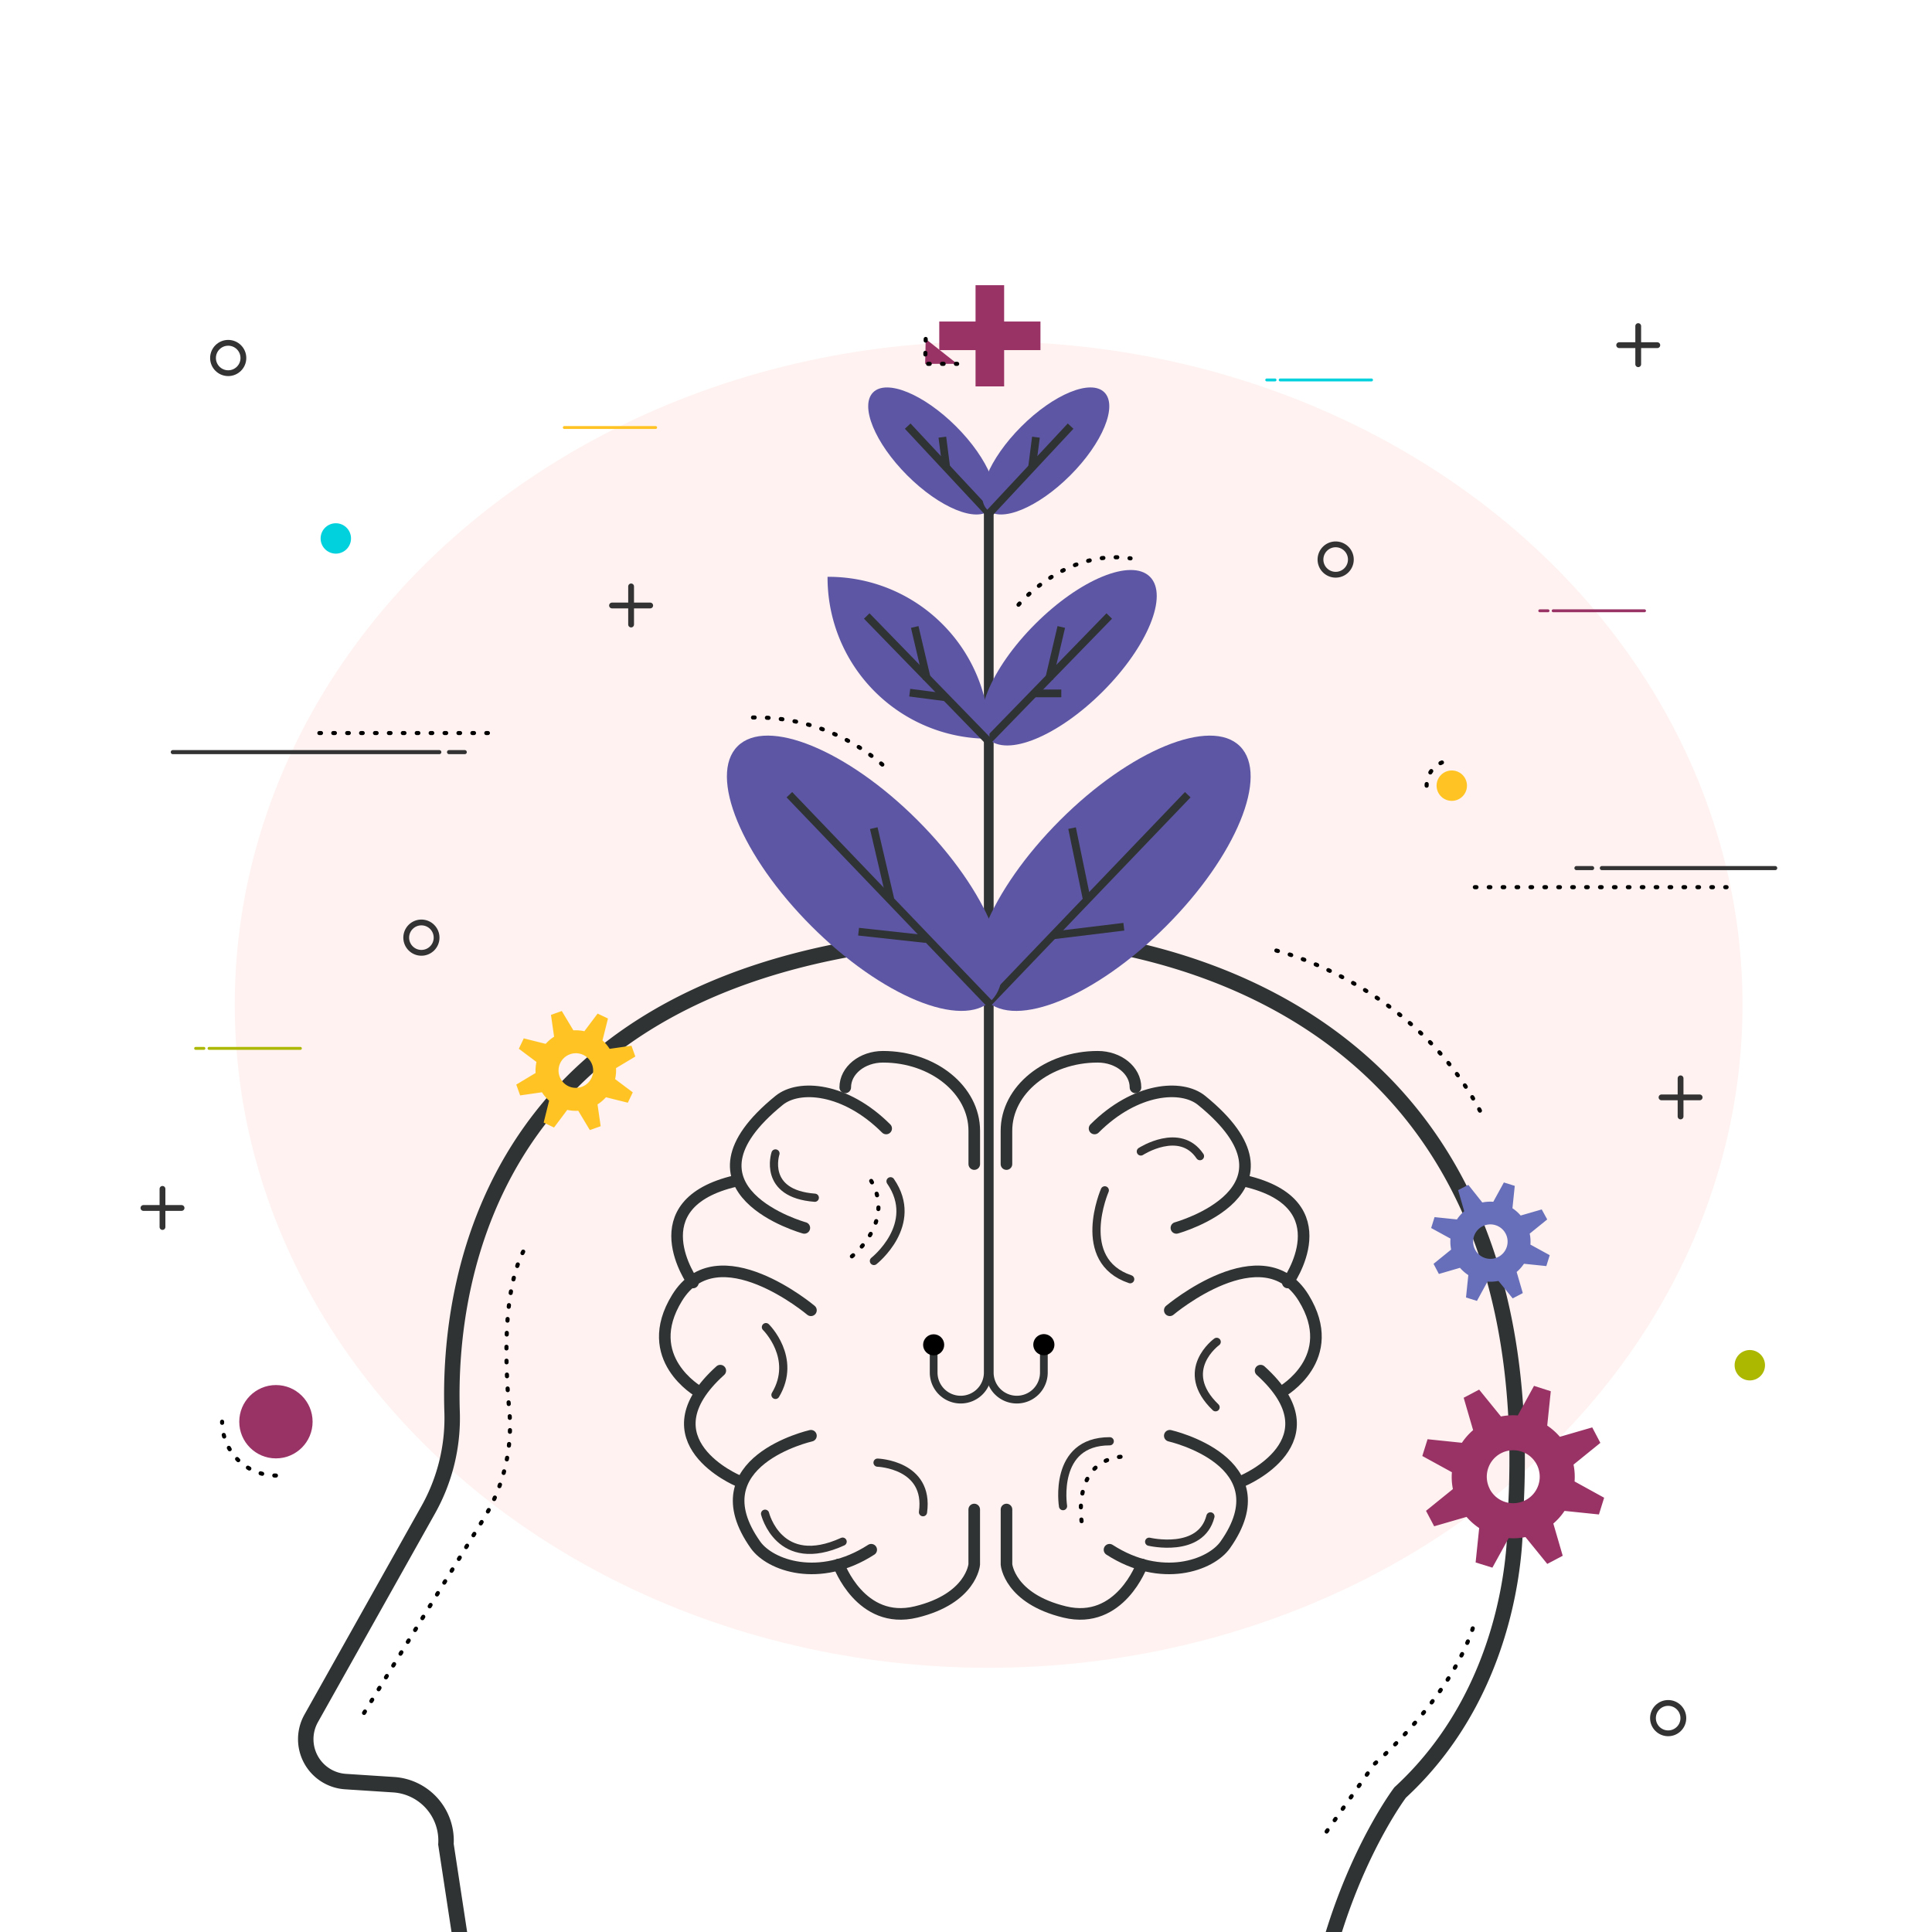 <?xml version="1.0" encoding="utf-8"?><svg xmlns="http://www.w3.org/2000/svg" xmlns:xlink="http://www.w3.org/1999/xlink" viewBox="0 0 500 500"><defs><style>.cls-1,.cls-10,.cls-11,.cls-17,.cls-18,.cls-19,.cls-4,.cls-5,.cls-6,.cls-7,.cls-8,.cls-9{fill:none;}.cls-2{fill:#ff8876;opacity:0.11;}.cls-3{clip-path:url(#clip-path);}.cls-18,.cls-19,.cls-21,.cls-4{stroke:#303333;}.cls-11,.cls-17,.cls-18,.cls-19,.cls-21,.cls-4{stroke-miterlimit:10;}.cls-4{stroke-width:4px;}.cls-11,.cls-17,.cls-5{stroke:#333;}.cls-10,.cls-11,.cls-17,.cls-18,.cls-22,.cls-5,.cls-6,.cls-7,.cls-8,.cls-9{stroke-linecap:round;}.cls-10,.cls-22,.cls-5,.cls-6,.cls-7,.cls-8,.cls-9{stroke-linejoin:round;}.cls-22,.cls-5,.cls-6{stroke-width:1.06px;}.cls-22,.cls-6{stroke:#000;stroke-dasharray:0.42 3.18;}.cls-7{stroke:#00d1dd;}.cls-10,.cls-7,.cls-8,.cls-9{stroke-width:0.75px;}.cls-8{stroke:#ffc424;}.cls-9{stroke:#acb700;}.cls-10{stroke:#936;}.cls-11{stroke-width:1.5px;}.cls-12{fill:#ffc424;}.cls-13{fill:#00d1dd;}.cls-14{fill:#acb700;}.cls-15,.cls-22{fill:#936;}.cls-16{fill:#686fba;}.cls-17{stroke-width:2.12px;}.cls-18{stroke-width:3px;}.cls-19,.cls-21{stroke-width:2px;}.cls-20,.cls-21{fill:#5d56a5;}</style><clipPath id="clip-path"><rect class="cls-1" width="500" height="500"/></clipPath></defs><g id="BACKGROUND"><ellipse class="cls-2" cx="255.86" cy="260" rx="195.1" ry="171.62"/></g><g id="OBJECTS"><g class="cls-3"><path class="cls-4" d="M181.48,613.14l11.23-41.63a24.78,24.78,0,0,0-23.12-26.33l-24.53-1.6a25.34,25.34,0,0,1-23.65-26.93l-6-39.36a14.5,14.5,0,0,0-13.53-15.41l-12.49-.81a11,11,0,0,1-8.87-16.33l30.3-54A48.48,48.48,0,0,0,117,365.34c-1.09-33,8.67-120.8,142.6-123.5,0,0,142.77-4.43,132.51,151.57,0,0,1.49,41.73-29.76,70.5,0,0-37.32,49.26-19.33,122.43l8.42,30.92"/></g><line class="cls-5" x1="113.69" y1="194.65" x2="44.72" y2="194.65"/><line class="cls-6" x1="126.27" y1="189.71" x2="81.41" y2="189.71"/><line class="cls-5" x1="116.21" y1="194.65" x2="120.28" y2="194.65"/><line class="cls-5" x1="414.56" y1="224.66" x2="459.42" y2="224.66"/><line class="cls-6" x1="381.69" y1="229.6" x2="446.84" y2="229.6"/><line class="cls-5" x1="412.04" y1="224.66" x2="407.98" y2="224.66"/><line class="cls-7" x1="331.31" y1="98.33" x2="354.95" y2="98.33"/><line class="cls-7" x1="329.98" y1="98.33" x2="327.83" y2="98.33"/><line class="cls-8" x1="146.04" y1="110.64" x2="169.68" y2="110.64"/><line class="cls-9" x1="54.1" y1="271.32" x2="77.74" y2="271.32"/><line class="cls-9" x1="52.77" y1="271.32" x2="50.63" y2="271.32"/><line class="cls-10" x1="401.96" y1="158.07" x2="425.6" y2="158.07"/><line class="cls-10" x1="400.63" y1="158.07" x2="398.49" y2="158.07"/><line class="cls-11" x1="168.27" y1="156.7" x2="158.39" y2="156.7"/><line class="cls-11" x1="163.33" y1="161.63" x2="163.33" y2="151.76"/><line class="cls-11" x1="46.99" y1="312.62" x2="37.12" y2="312.62"/><line class="cls-11" x1="42.05" y1="317.55" x2="42.05" y2="307.68"/><line class="cls-11" x1="439.87" y1="284" x2="430" y2="284"/><line class="cls-11" x1="434.93" y1="288.94" x2="434.93" y2="279.07"/><line class="cls-11" x1="428.91" y1="89.33" x2="419.04" y2="89.33"/><line class="cls-11" x1="423.97" y1="94.26" x2="423.97" y2="84.39"/><circle class="cls-11" cx="109.06" cy="242.66" r="3.93"/><circle class="cls-11" cx="59.06" cy="92.65" r="3.93"/><path class="cls-11" d="M349.6,144.81a3.93,3.93,0,1,1-3.93-3.93A3.93,3.93,0,0,1,349.6,144.81Z"/><circle class="cls-11" cx="431.72" cy="444.65" r="3.93"/><path class="cls-12" d="M379.65,203.33a3.93,3.93,0,1,1-3.93-3.93A3.93,3.93,0,0,1,379.65,203.33Z"/><path class="cls-6" d="M369.21,203.33a6.51,6.51,0,0,1,6.51-6.52"/><path class="cls-13" d="M90.84,139.35a3.93,3.93,0,1,1-3.93-3.93A3.92,3.92,0,0,1,90.84,139.35Z"/><path class="cls-14" d="M456.78,353.32a3.93,3.93,0,1,1-3.93-3.93A3.93,3.93,0,0,1,456.78,353.32Z"/><circle class="cls-15" cx="71.41" cy="367.94" r="9.49"/><path class="cls-6" d="M71.41,381.87a13.93,13.93,0,0,1-13.93-13.93"/><path class="cls-15" d="M371.16,395l8.38-2.43a16.26,16.26,0,0,0,3.27,2.89l-.92,8.9,4.34,1.35,4.21-7.65a15.57,15.57,0,0,0,4.35-.27l5.64,6.95,4-2.11L402,394.29a15.75,15.75,0,0,0,2.9-3.27l8.9.92,1.35-4.33-7.65-4.21a16.06,16.06,0,0,0-.27-4.36l6.94-5.63-2.1-4-8.38,2.43a16.32,16.32,0,0,0-3.27-2.9l.92-8.89L397,358.66l-4.2,7.66a16,16,0,0,0-4.36.26l-5.64-6.95-4,2.11,2.44,8.38a16,16,0,0,0-2.9,3.27l-8.89-.92-1.36,4.34,7.66,4.2a15.61,15.61,0,0,0,.26,4.36L369.05,391Zm14.4-9.65a6.85,6.85,0,1,1,9.25,2.89A6.85,6.85,0,0,1,385.56,385.39Z"/><path class="cls-16" d="M372.38,329.7l5.46-1.59A10.58,10.58,0,0,0,380,330l-.6,5.79,2.83.88,2.74-5a10.37,10.37,0,0,0,2.83-.17l3.68,4.52,2.62-1.37-1.59-5.46a10.58,10.58,0,0,0,1.89-2.13l5.79.6.88-2.82-5-2.74a10.09,10.09,0,0,0-.18-2.84l4.53-3.67L399,313l-5.45,1.58a10.58,10.58,0,0,0-2.13-1.89l.6-5.79-2.82-.88-2.74,5a10.07,10.07,0,0,0-2.84.18L380,306.64,377.36,308l1.58,5.46a10.58,10.58,0,0,0-1.89,2.13l-5.79-.6-.88,2.82,5,2.74a10.44,10.44,0,0,0,.17,2.84L371,327.08Zm9.38-6.29a4.46,4.46,0,1,1,6,1.88A4.46,4.46,0,0,1,381.76,323.41Z"/><path class="cls-6" d="M94.22,443.3l31.05-50.42a45.49,45.49,0,0,0,6.53-27.95c-1.26-13.93-1.64-34.26,5.22-43.67"/><path class="cls-12" d="M134.61,283.49l5.65-.81a10.23,10.23,0,0,0,1.85,2.18l-1.41,5.67,2.68,1.27,3.42-4.56a10.43,10.43,0,0,0,2.85.22l3,5,2.8-1-.81-5.64a10.84,10.84,0,0,0,2.18-1.85l5.66,1.41,1.28-2.68-4.57-3.43a10,10,0,0,0,.23-2.84l5-3-1-2.8-5.65.81a10.23,10.23,0,0,0-1.85-2.18l1.42-5.67-2.68-1.27-3.43,4.56a10.73,10.73,0,0,0-2.84-.23l-3-5-2.8,1,.81,5.65a10.23,10.23,0,0,0-2.18,1.85l-5.67-1.42-1.27,2.69,4.56,3.42a10.44,10.44,0,0,0-.23,2.85l-5,3Zm10.2-4.93a4.48,4.48,0,1,1,5.72,2.72A4.48,4.48,0,0,1,144.81,278.56Z"/><path class="cls-6" d="M330.32,246s36,8.65,53.31,42.63"/><path class="cls-6" d="M343.33,474l12.33-17.45s21.39-18.15,26.36-38.1"/><path class="cls-17" d="M297.4,399s13.37,3.17,15.86-6.56"/><path class="cls-17" d="M295.25,298s10.09-6.54,15.3,1.21"/><path class="cls-18" d="M218.75,281.42h0c0-4.38,4.37-7.93,9.77-7.93h0c13,0,23.62,8.58,23.62,19.17v8.6"/><path class="cls-18" d="M208.16,317.78s-35.17-9.73-6.52-33c5.14-4.18,17.11-3.31,27.7,7.27"/><path class="cls-18" d="M179.34,331.91s-14.53-20.33,11.06-26.28"/><path class="cls-18" d="M209.87,339.1s-24.11-20.33-34.64-3.22c-9.63,15.65,5.64,24.29,5.64,24.29"/><path class="cls-18" d="M191,383.22s-24.71-10.36-4.59-28.5"/><path class="cls-18" d="M209.87,371.57s-29.61,6.69-14.34,28.26c3.74,5.27,16.5,9.92,29.94,1.24"/><path class="cls-18" d="M217.06,404.89s5.66,15.76,20,12.29,15.07-12.29,15.07-12.29V390.66"/><path class="cls-18" d="M293.86,281.42h0c0-4.38-4.37-7.93-9.77-7.93h0c-13,0-23.62,8.58-23.62,19.17v8.6"/><path class="cls-18" d="M304.45,317.78s35.17-9.73,6.52-33c-5.14-4.18-17.11-3.31-27.7,7.27"/><path class="cls-18" d="M333.27,331.91s14.53-20.33-11.06-26.28"/><path class="cls-18" d="M302.74,339.1s24.11-20.33,34.64-3.22c9.63,15.65-5.64,24.29-5.64,24.29"/><path class="cls-18" d="M321.65,383.22s24.71-10.36,4.59-28.5"/><path class="cls-18" d="M302.74,371.57s29.61,6.69,14.34,28.26c-3.74,5.27-16.5,9.92-29.94,1.24"/><path class="cls-18" d="M295.55,404.89s-5.66,15.76-20,12.29-15.07-12.29-15.07-12.29V390.66"/><path class="cls-17" d="M200.69,298.51s-3.45,10.43,10.18,11.46"/><path class="cls-17" d="M198,391.75s3.62,14.72,20.07,7.23"/><path class="cls-17" d="M314.88,347.27s-10.21,7.37-.29,16.93"/><path class="cls-17" d="M198.22,343.46s8.17,8,2.47,17.54"/><path class="cls-17" d="M227.11,378.53s13.48.45,11.76,12.83"/><path class="cls-17" d="M226.17,326.34s12-9.43,4.3-20.63"/><path class="cls-6" d="M220.47,325.14s12-9.43,4.29-20.64"/><path class="cls-17" d="M285.92,308.06s-7.9,18.14,6.57,23"/><path class="cls-17" d="M275.11,389.79S272.41,373,287.2,373"/><path class="cls-6" d="M279.91,393.68s-2.7-16.79,12.09-16.79"/><path class="cls-6" d="M263.59,156.5s12.05-14.49,29-12"/><path class="cls-19" d="M270.15,347v8.22a7,7,0,0,1-7,7h0a7,7,0,0,1-7-7V130"/><path class="cls-19" d="M241.63,347v8.22a7,7,0,0,0,7,7h0a7,7,0,0,0,7-7V129"/><ellipse class="cls-20" cx="241.13" cy="116.71" rx="8.95" ry="21.45" transform="translate(-11.9 204.69) rotate(-45)"/><line class="cls-19" x1="234.91" y1="110.28" x2="256.07" y2="132.96"/><line class="cls-19" x1="243.88" y1="113.14" x2="244.89" y2="120.98"/><ellipse class="cls-20" cx="270.65" cy="116.71" rx="21.45" ry="8.95" transform="translate(-3.26 225.56) rotate(-45)"/><line class="cls-19" x1="277.07" y1="110.28" x2="255.91" y2="132.96"/><line class="cls-19" x1="268.1" y1="113.14" x2="267.09" y2="120.98"/><ellipse class="cls-20" cx="288.04" cy="226" rx="46.48" ry="19.4" transform="translate(-75.44 269.87) rotate(-45)"/><line class="cls-19" x1="307.39" y1="205.67" x2="255.61" y2="259.71"/><line class="cls-19" x1="277.45" y1="214.32" x2="281.25" y2="232.75"/><line class="cls-19" x1="272.51" y1="242.07" x2="290.85" y2="239.84"/><ellipse class="cls-20" cx="276.66" cy="170.23" rx="29.63" ry="12.36" transform="translate(-39.34 245.48) rotate(-45)"/><line class="cls-19" x1="287.07" y1="159.42" x2="255.31" y2="192.08"/><line class="cls-19" x1="274.66" y1="162.26" x2="271.49" y2="175.75"/><line class="cls-19" x1="267.6" y1="179.45" x2="274.66" y2="179.45"/><path class="cls-20" d="M243.87,161.49a41.54,41.54,0,0,1,12.2,29.69,41.69,41.69,0,0,1-41.9-41.9A41.59,41.59,0,0,1,243.87,161.49Z"/><line class="cls-19" x1="224.31" y1="159.42" x2="256.07" y2="192.08"/><line class="cls-19" x1="236.73" y1="162.26" x2="239.9" y2="175.75"/><line class="cls-19" x1="244.89" y1="180.49" x2="235.44" y2="179.26"/><ellipse class="cls-20" cx="223.74" cy="226" rx="19.4" ry="46.48" transform="translate(-94.27 224.4) rotate(-45)"/><line class="cls-21" x1="204.29" y1="205.67" x2="256.07" y2="259.71"/><line class="cls-21" x1="226.13" y1="214.32" x2="230.43" y2="232.75"/><line class="cls-19" x1="239.66" y1="243.03" x2="222.2" y2="241.12"/><circle cx="241.63" cy="348.04" r="2.73"/><path d="M272.88,348a2.73,2.73,0,1,1-2.73-2.73A2.73,2.73,0,0,1,272.88,348Z"/><path class="cls-6" d="M194.88,185.69a49.69,49.69,0,0,1,34,12.65"/><polygon class="cls-15" points="269.27 83.21 259.87 83.21 259.87 73.81 252.47 73.81 252.47 83.21 243.08 83.21 243.08 90.61 252.47 90.61 252.47 100 259.87 100 259.87 90.61 269.27 90.61 269.27 83.21"/><polyline class="cls-22" points="239.57 87.72 239.43 94.16 247.71 94.16"/></g></svg>